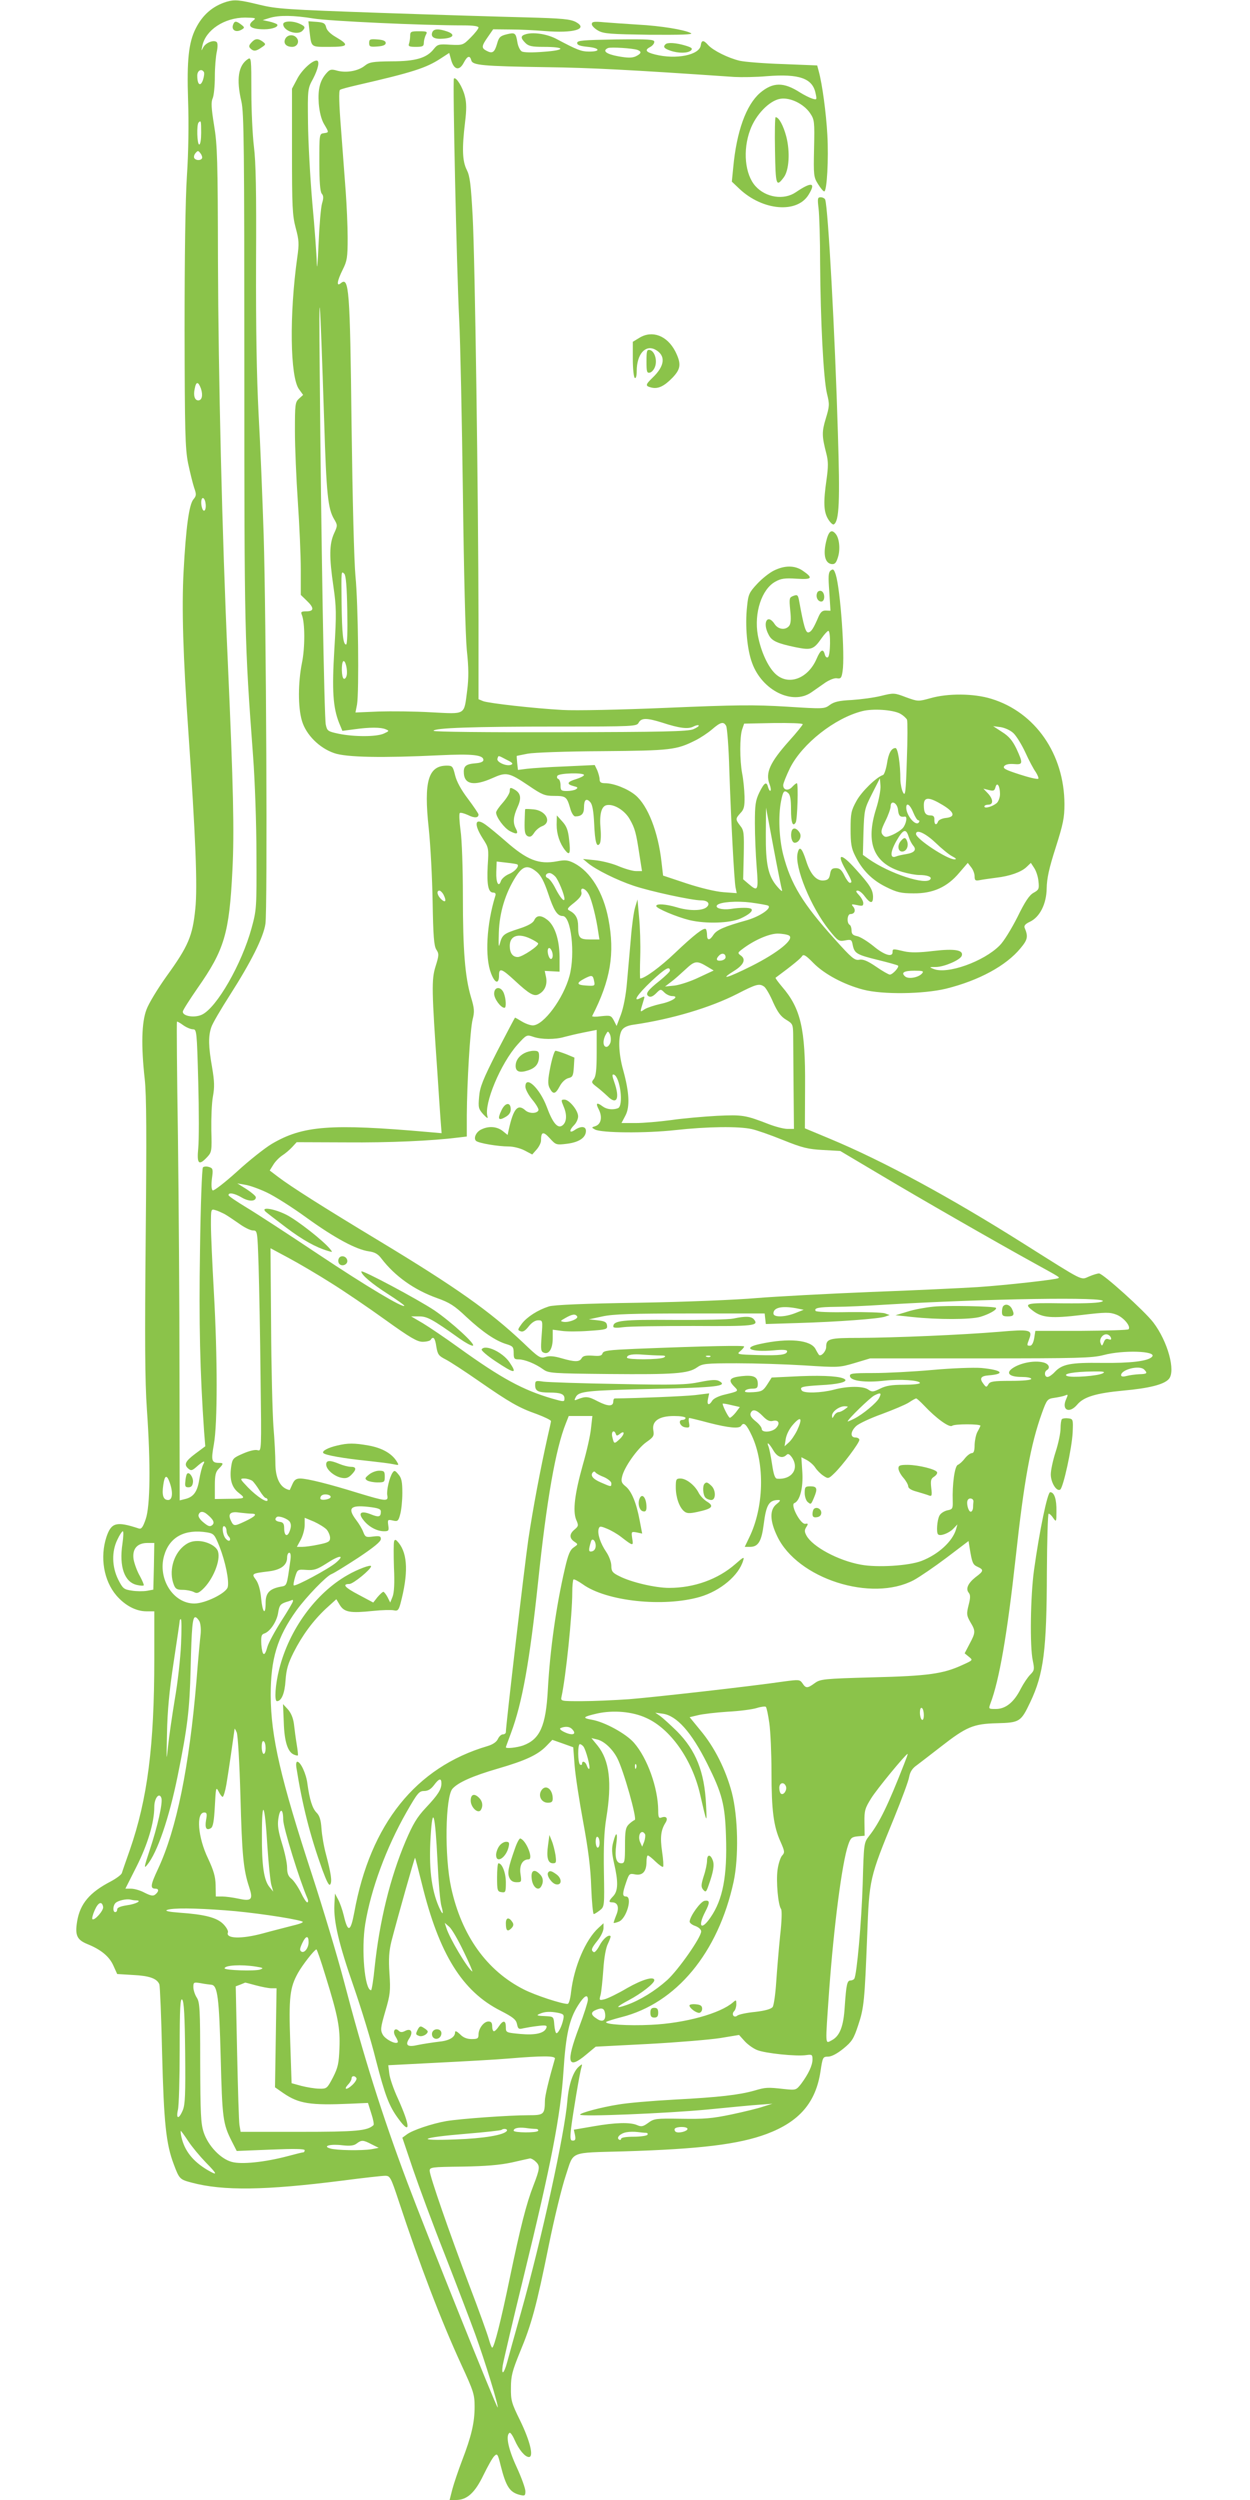 <?xml version="1.0" standalone="no"?>
<!DOCTYPE svg PUBLIC "-//W3C//DTD SVG 20010904//EN"
 "http://www.w3.org/TR/2001/REC-SVG-20010904/DTD/svg10.dtd">
<svg version="1.0" xmlns="http://www.w3.org/2000/svg"
 width="640pt" height="1280pt" viewBox="0 0 640 1280"
 preserveAspectRatio="xMidYMid meet">
<g transform="translate(0,1280) scale(0.1,-0.1)"
fill="#8bc34a" stroke="none">
<path d="M1160 12791 c-71 -22 -123 -67 -158 -137 -36 -71 -46 -162 -39 -369
4 -116 2 -266 -6 -385 -8 -124 -12 -411 -12 -790 1 -518 3 -606 18 -682 10
-47 24 -104 31 -125 12 -34 12 -41 -4 -60 -22 -27 -38 -143 -50 -368 -10 -186
-3 -434 25 -830 36 -523 47 -783 35 -898 -14 -139 -35 -190 -147 -345 -45 -63
-92 -140 -103 -171 -25 -65 -28 -185 -9 -356 9 -81 10 -291 5 -805 -5 -525 -4
-741 6 -885 20 -286 17 -497 -6 -563 -14 -41 -22 -52 -35 -48 -115 38 -141 31
-166 -43 -34 -104 -14 -224 51 -300 44 -51 100 -81 154 -81 l40 0 0 -244 c0
-446 -35 -717 -125 -977 -20 -57 -39 -111 -41 -119 -3 -9 -29 -28 -57 -43
-108 -56 -157 -114 -172 -204 -12 -72 -1 -95 53 -117 69 -28 112 -63 133 -111
l19 -42 82 -5 c83 -4 122 -18 134 -48 3 -8 10 -168 14 -355 9 -354 20 -462 60
-567 28 -75 31 -77 91 -93 161 -43 375 -40 770 10 107 14 206 25 221 25 25 0
29 -7 69 -128 108 -328 217 -613 320 -837 64 -139 69 -154 69 -218 0 -80 -16
-150 -65 -277 -19 -50 -41 -115 -49 -145 l-14 -55 32 0 c57 0 97 36 141 127
22 45 47 90 56 98 15 15 18 11 33 -51 27 -106 46 -135 98 -148 25 -6 28 -4 28
19 0 14 -20 70 -45 124 -43 93 -57 162 -36 175 4 3 16 -14 26 -37 22 -50 53
-87 73 -87 26 0 6 82 -45 187 -44 89 -48 104 -47 168 0 60 7 86 46 182 59 141
85 236 148 548 28 138 67 298 87 357 42 126 13 115 298 123 392 12 587 36 730
89 168 63 252 161 276 321 11 72 12 75 39 75 17 0 46 15 78 41 44 36 53 50 76
120 30 89 33 128 46 459 11 291 11 293 139 605 38 94 73 187 76 208 5 26 17
44 39 59 17 13 72 55 122 94 132 103 167 118 288 121 117 3 123 7 171 108 69
145 84 267 85 665 1 165 5 300 9 300 5 0 16 -10 24 -23 15 -21 16 -20 16 36 1
61 -11 97 -32 97 -14 0 -55 -198 -83 -400 -18 -131 -22 -391 -6 -463 9 -44 8
-50 -13 -71 -13 -13 -35 -46 -49 -73 -34 -68 -77 -103 -127 -103 -38 0 -38 0
-28 28 45 118 86 353 129 745 43 396 77 582 135 743 25 69 28 72 63 77 20 3
45 8 55 12 16 7 16 5 6 -18 -26 -57 16 -77 57 -28 33 39 96 58 234 71 133 12
209 31 234 59 37 40 -5 193 -79 290 -45 59 -258 251 -278 251 -8 0 -31 -7 -52
-16 -43 -18 -19 -30 -330 166 -380 240 -721 425 -997 540 l-127 53 1 216 c2
293 -22 398 -118 509 -20 24 -35 44 -33 46 88 65 130 100 136 111 7 11 20 3
58 -36 55 -56 155 -110 255 -136 99 -26 308 -23 424 5 169 42 308 118 381 207
37 44 40 60 21 105 -4 10 4 20 26 30 52 24 86 92 87 172 1 51 12 102 46 208
38 120 45 152 45 223 -1 256 -149 470 -374 539 -90 28 -223 29 -313 3 -62 -17
-63 -17 -124 5 -60 23 -63 23 -128 7 -36 -9 -104 -18 -150 -21 -64 -3 -90 -9
-112 -25 -28 -21 -32 -21 -222 -9 -164 10 -260 9 -613 -6 -234 -10 -470 -15
-534 -11 -145 8 -375 34 -406 45 l-24 10 0 407 c-1 629 -18 1845 -30 2066 -9
164 -14 205 -30 237 -23 45 -25 110 -9 243 8 65 8 101 -1 135 -11 46 -45 100
-56 90 -7 -8 14 -977 27 -1233 6 -115 14 -516 19 -890 5 -409 13 -729 20 -803
10 -92 10 -143 2 -207 -17 -129 -4 -121 -184 -112 -84 5 -206 6 -270 4 l-118
-5 8 41 c11 65 6 518 -8 657 -7 75 -15 387 -20 775 -8 696 -13 760 -55 725
-24 -20 -19 12 10 70 22 44 25 61 25 162 0 62 -5 169 -10 238 -5 69 -16 213
-24 320 -10 125 -12 197 -5 200 5 4 44 14 87 24 287 66 354 88 429 137 l43 28
11 -40 c15 -48 42 -52 64 -9 18 34 31 38 38 11 6 -25 55 -30 387 -35 223 -3
421 -13 960 -50 36 -2 111 -1 167 4 166 13 234 -11 249 -89 7 -32 6 -33 -17
-26 -13 4 -41 18 -62 31 -85 55 -140 54 -206 -2 -71 -62 -120 -197 -137 -383
l-7 -71 39 -37 c119 -112 295 -127 354 -30 39 63 16 68 -65 13 -61 -42 -154
-28 -207 31 -54 60 -66 184 -27 288 28 77 97 149 153 159 50 9 121 -25 154
-74 22 -33 23 -42 20 -180 -3 -137 -2 -147 20 -182 13 -21 27 -38 32 -38 14 0
23 167 16 290 -6 110 -26 260 -44 325 l-8 30 -175 7 c-96 3 -196 11 -222 17
-59 14 -135 52 -161 80 -24 27 -34 27 -38 -1 -7 -50 -126 -74 -234 -47 -48 12
-55 23 -24 39 11 6 20 17 20 26 0 12 -28 14 -197 12 -168 -3 -198 -5 -198 -18
0 -11 15 -16 55 -20 63 -6 67 -25 4 -24 -38 0 -60 9 -162 63 -47 26 -116 37
-156 27 -31 -8 -33 -19 -6 -46 16 -16 33 -20 93 -20 114 0 115 -17 2 -25 -61
-5 -105 -4 -114 2 -9 6 -19 27 -22 47 -8 48 -12 51 -56 40 -32 -8 -39 -15 -48
-48 -13 -45 -24 -52 -54 -36 -27 14 -26 24 7 71 l27 39 90 -1 c50 0 128 -4
175 -8 146 -12 224 10 159 46 -29 15 -67 19 -254 24 -121 3 -456 13 -745 23
-485 17 -532 20 -623 42 -102 25 -126 27 -167 15z m447 -86 c81 -13 550 -35
766 -35 50 0 77 -4 77 -11 0 -6 -18 -29 -40 -51 -39 -39 -40 -40 -104 -37 -59
4 -66 2 -85 -22 -36 -46 -93 -63 -216 -63 -98 -1 -114 -4 -138 -23 -34 -27
-94 -37 -140 -25 -31 9 -38 7 -55 -12 -34 -38 -45 -82 -40 -156 4 -45 13 -81
27 -105 26 -44 26 -43 -1 -47 -23 -3 -23 -5 -23 -148 0 -100 4 -150 12 -161
10 -11 10 -24 2 -50 -6 -19 -14 -113 -18 -209 -4 -96 -8 -140 -9 -98 -1 43
-11 182 -23 310 -11 128 -21 312 -22 408 -2 173 -2 176 26 227 27 52 35 93 18
93 -24 0 -78 -51 -100 -95 l-26 -49 0 -321 c0 -284 2 -328 19 -392 17 -63 18
-81 8 -151 -41 -292 -37 -613 9 -675 l21 -29 -21 -19 c-20 -18 -21 -30 -21
-167 0 -81 7 -244 15 -362 8 -118 15 -274 15 -346 l0 -130 30 -29 c39 -37 39
-55 -1 -55 -26 0 -30 -3 -24 -17 17 -40 17 -170 1 -247 -20 -100 -21 -227 0
-297 21 -71 89 -139 165 -165 62 -22 248 -25 539 -11 168 8 225 2 225 -24 0
-9 -14 -15 -40 -17 -51 -4 -63 -15 -60 -53 4 -56 54 -64 146 -23 71 32 84 30
185 -38 69 -47 83 -53 130 -53 61 0 66 -4 83 -62 6 -24 18 -43 26 -43 32 0 45
13 45 45 0 41 12 51 33 27 10 -12 16 -45 19 -107 4 -96 13 -128 29 -104 5 8 7
41 4 74 -7 76 4 119 33 123 37 6 91 -28 116 -72 27 -47 33 -70 50 -183 l13
-83 -31 0 c-17 0 -58 12 -91 26 -33 14 -87 27 -120 30 l-60 6 25 -21 c41 -34
150 -88 234 -116 86 -29 299 -75 346 -75 36 0 49 -19 25 -37 -25 -17 -90 -17
-151 2 -55 16 -104 20 -104 6 0 -12 105 -56 170 -72 85 -20 206 -16 261 8 44
20 66 39 56 49 -7 8 -59 8 -107 0 -43 -6 -82 5 -68 20 16 16 99 22 172 13 44
-6 84 -13 89 -16 20 -12 -40 -54 -107 -74 -119 -33 -156 -50 -173 -75 -19 -30
-33 -31 -33 -1 0 13 -3 27 -6 30 -10 10 -60 -29 -160 -124 -72 -69 -154 -129
-176 -129 -2 0 -2 51 0 113 2 61 -1 153 -6 202 l-8 90 -12 -40 c-7 -22 -17
-94 -22 -160 -6 -66 -15 -168 -20 -226 -5 -63 -18 -129 -31 -164 l-22 -58 -14
28 c-14 26 -18 27 -65 22 -27 -4 -48 -3 -46 1 94 183 117 320 83 497 -26 136
-91 242 -176 286 -32 16 -46 17 -88 9 -92 -17 -152 6 -262 103 -39 34 -85 72
-102 84 -55 40 -63 5 -16 -69 31 -48 32 -51 26 -141 -5 -98 3 -137 28 -137 11
0 15 -6 11 -17 -45 -145 -54 -314 -22 -396 20 -53 41 -58 41 -10 0 39 14 34
80 -27 75 -70 100 -84 124 -70 30 16 44 48 37 86 l-7 33 38 -2 38 -2 0 76 c-1
88 -24 159 -62 189 -33 26 -56 25 -68 -2 -7 -14 -31 -28 -78 -43 -78 -25 -86
-31 -98 -77 -6 -24 -7 -8 -5 57 3 103 34 203 86 285 37 58 62 64 109 25 21
-18 37 -49 57 -108 29 -88 47 -117 75 -117 43 0 65 -193 35 -306 -31 -116
-133 -254 -188 -254 -13 0 -38 9 -56 20 -18 11 -34 20 -35 20 -1 0 -42 -78
-91 -172 -74 -146 -89 -183 -93 -234 -5 -55 -3 -62 22 -90 18 -19 25 -23 21
-11 -20 63 67 272 154 369 45 50 47 51 79 40 42 -15 115 -15 161 -1 19 5 64
16 100 23 l65 13 0 -117 c0 -88 -4 -121 -15 -135 -13 -16 -12 -19 14 -39 15
-11 41 -34 57 -49 47 -47 64 -12 34 73 -11 31 -12 41 -2 38 32 -11 51 -160 21
-172 -26 -10 -58 -6 -78 9 -31 23 -38 18 -20 -16 19 -38 12 -75 -18 -85 -20
-6 -20 -7 -2 -17 33 -18 259 -20 413 -3 162 18 325 20 390 5 24 -5 96 -30 160
-56 99 -40 129 -47 205 -51 l88 -5 197 -117 c204 -122 603 -351 801 -460 129
-71 125 -69 119 -74 -8 -7 -265 -36 -414 -46 -82 -5 -330 -17 -550 -25 -220
-9 -481 -23 -580 -31 -102 -9 -364 -20 -605 -24 -276 -4 -437 -11 -460 -19
-56 -18 -111 -53 -138 -88 -22 -30 -23 -33 -7 -39 12 -5 24 2 42 25 15 19 33
31 48 31 24 0 24 -1 18 -80 -5 -71 -4 -80 12 -86 26 -10 45 21 45 74 l0 44 45
-6 c25 -4 88 -4 140 0 90 6 96 8 93 28 -2 17 -12 22 -48 26 l-45 5 70 15 c55
12 153 15 450 15 l380 0 3 -27 3 -27 162 5 c206 6 420 22 449 33 l23 8 -25 9
c-14 4 -98 7 -187 6 -94 -2 -164 1 -167 6 -9 15 14 20 105 21 46 0 158 5 249
11 516 31 1154 41 1115 17 -14 -8 -73 -11 -203 -10 -194 3 -204 0 -151 -40 46
-34 94 -38 245 -20 126 15 146 15 180 2 37 -14 76 -61 62 -75 -4 -4 -113 -7
-242 -8 l-235 0 -6 -38 c-4 -23 -12 -38 -21 -38 -17 0 -17 1 -5 33 19 49 6 52
-156 38 -194 -16 -531 -30 -713 -31 -154 0 -170 -4 -170 -46 0 -23 -26 -51
-37 -41 -3 4 -11 17 -17 29 -24 48 -138 59 -284 27 -96 -20 -48 -43 68 -33 47
5 70 3 70 -4 0 -19 -37 -23 -150 -20 -105 3 -110 4 -90 20 11 9 20 20 20 24 0
6 -181 3 -557 -12 -137 -6 -163 -9 -168 -23 -4 -13 -15 -15 -51 -12 -36 2 -49
-1 -56 -13 -11 -20 -35 -20 -104 0 -38 11 -62 13 -82 6 -25 -8 -34 -3 -114 74
-171 161 -340 281 -739 522 -285 172 -449 276 -516 327 l-42 32 18 29 c10 17
31 38 46 48 16 10 39 30 51 43 l23 25 253 -1 c223 -2 442 8 576 25 l42 5 0
107 c1 167 17 442 30 493 10 39 9 56 -9 115 -30 103 -41 236 -41 516 0 139 -5
290 -12 336 -6 45 -8 85 -4 89 3 4 22 -1 42 -10 34 -17 54 -15 54 3 0 4 -24
40 -54 80 -35 46 -58 88 -66 121 -11 45 -14 49 -42 49 -95 0 -119 -79 -93
-320 9 -85 18 -255 20 -377 3 -177 7 -226 19 -245 14 -21 14 -29 -4 -86 -21
-67 -20 -121 10 -552 5 -80 12 -180 15 -224 l6 -78 -68 6 c-501 44 -643 33
-802 -61 -35 -21 -115 -84 -177 -141 -63 -57 -119 -100 -125 -97 -6 5 -8 26
-4 60 7 49 5 54 -15 60 -12 4 -26 3 -31 -2 -5 -5 -12 -196 -15 -424 -6 -372 0
-625 21 -929 l6 -75 -51 -38 c-52 -39 -60 -56 -35 -77 13 -11 19 -9 38 7 38
34 51 39 37 14 -6 -12 -15 -47 -20 -78 -10 -62 -30 -88 -72 -98 l-28 -7 -1
643 c0 354 -4 905 -8 1224 -5 319 -7 582 -5 584 1 2 16 -6 32 -18 17 -12 39
-21 50 -21 19 0 20 -10 27 -269 4 -147 4 -300 0 -340 -8 -81 3 -91 46 -45 23
25 24 31 21 137 -1 62 2 139 8 172 9 49 8 78 -4 150 -19 107 -20 160 -4 206 6
19 49 92 95 164 108 169 172 296 182 365 11 74 4 1568 -9 1990 -6 184 -17 463
-26 620 -10 197 -14 437 -13 775 2 367 -1 516 -11 595 -7 58 -13 185 -13 282
0 166 -1 176 -17 166 -50 -32 -61 -103 -34 -218 13 -57 15 -229 15 -1370 0
-1351 1 -1394 45 -1985 9 -121 17 -346 17 -500 1 -273 1 -282 -25 -377 -50
-183 -178 -407 -254 -443 -38 -18 -100 -8 -98 16 1 8 35 61 75 119 138 197
163 280 179 605 10 196 5 423 -24 1075 -29 638 -48 1461 -50 2045 -1 513 -3
593 -20 694 -14 87 -16 119 -7 138 6 13 11 63 11 111 0 48 5 105 10 127 5 23
5 44 0 49 -14 14 -56 -2 -69 -26 -11 -21 -11 -21 -5 7 16 81 113 145 219 145
52 -1 58 -2 43 -14 -37 -28 -15 -46 55 -46 43 0 77 14 65 26 -4 3 -22 10 -40
14 l-33 7 35 11 c50 15 122 14 227 -3z m1658 -161 c22 -9 18 -19 -11 -33 -19
-8 -41 -8 -90 1 -60 11 -82 28 -51 42 14 6 129 -1 152 -10z m-2221 -113 c3 -5
1 -23 -5 -41 -13 -36 -29 -24 -29 23 0 26 22 38 34 18z m-14 -311 c0 -33 -4
-60 -10 -60 -11 0 -14 103 -3 113 12 12 13 8 13 -53z m4 -131 c-7 -12 -31 -11
-39 1 -4 6 -1 18 6 26 12 14 14 14 26 -2 7 -9 10 -21 7 -25z m626 -1352 c11
-365 19 -441 50 -494 19 -32 19 -34 0 -75 -24 -54 -25 -119 -3 -270 15 -104
16 -140 5 -320 -13 -215 -7 -300 24 -379 l17 -41 61 8 c78 11 136 11 161 0 19
-8 18 -9 -10 -22 -38 -17 -151 -17 -230 -1 -56 12 -60 14 -67 47 -8 36 -24
959 -31 1805 -5 501 0 446 23 -258z m-631 173 c11 -34 5 -60 -14 -60 -18 0
-26 25 -18 60 7 38 18 38 32 0z m23 -584 c6 -31 -6 -55 -16 -31 -9 24 -7 55 3
55 5 0 11 -11 13 -24z m726 -551 c2 -107 0 -175 -6 -175 -15 0 -21 53 -23 210
-2 173 -2 167 14 152 8 -9 13 -65 15 -187z m-3 -333 c-3 -13 -10 -20 -15 -17
-12 7 -13 78 -3 89 11 10 24 -45 18 -72z m2832 -195 c17 -9 33 -24 37 -32 3
-9 3 -102 -1 -207 -5 -164 -8 -187 -19 -166 -7 12 -13 41 -14 64 0 84 -13 164
-25 164 -21 0 -36 -26 -44 -81 -5 -29 -14 -55 -20 -57 -34 -11 -110 -85 -136
-133 -27 -49 -30 -63 -30 -144 0 -73 4 -99 23 -136 36 -74 87 -125 158 -160
56 -28 77 -33 142 -33 99 -1 172 32 234 106 l43 50 17 -22 c10 -12 18 -33 18
-47 0 -21 4 -24 28 -19 15 3 52 8 82 12 70 8 129 29 156 55 l22 21 17 -26 c10
-15 20 -45 22 -69 4 -38 2 -43 -25 -58 -22 -12 -44 -45 -83 -125 -30 -59 -70
-125 -91 -145 -81 -82 -268 -149 -338 -120 -24 9 -23 10 13 10 43 1 123 36
131 57 11 30 -36 38 -146 25 -74 -9 -116 -9 -148 -2 -59 14 -60 14 -60 -4 0
-28 -43 -15 -98 31 -31 25 -68 48 -84 51 -21 4 -28 11 -28 29 0 12 -4 26 -10
29 -16 10 -12 55 4 55 22 0 29 19 15 37 -12 14 -10 15 19 9 27 -6 32 -5 32 10
0 10 -10 28 -22 41 -16 17 -18 23 -7 23 9 0 25 -13 37 -30 28 -37 42 -38 42
-2 -1 37 -15 60 -89 142 -75 84 -100 83 -52 -2 33 -58 36 -68 22 -68 -5 0 -18
17 -28 38 -14 28 -24 37 -43 37 -20 0 -26 -6 -30 -30 -4 -24 -11 -31 -32 -33
-37 -4 -69 31 -91 102 -21 65 -34 77 -43 39 -18 -70 68 -279 162 -396 44 -55
49 -58 81 -52 31 6 34 4 39 -24 9 -42 19 -49 129 -76 53 -13 100 -26 103 -29
7 -8 -28 -46 -42 -46 -6 0 -38 18 -71 41 -44 30 -67 39 -86 35 -23 -4 -38 8
-124 104 -165 183 -226 283 -265 434 -21 83 -26 198 -11 274 10 52 16 59 36
42 11 -9 15 -32 15 -86 0 -66 9 -90 24 -65 9 14 14 201 6 201 -4 0 -15 -9 -24
-19 -20 -22 -46 -17 -46 9 0 9 16 49 35 88 63 125 230 256 370 291 54 14 154
7 192 -12z m-1216 -47 c88 -29 133 -34 159 -20 12 6 24 9 27 6 4 -3 -9 -12
-28 -20 -28 -11 -156 -14 -681 -15 -379 -1 -648 2 -648 7 0 15 203 22 632 22
397 0 408 1 418 20 14 25 41 25 121 0z m327 -17 c5 -10 13 -110 16 -223 9
-266 25 -567 32 -604 l6 -29 -68 5 c-41 3 -119 22 -189 45 l-120 40 -8 69
c-17 154 -70 290 -134 343 -40 33 -111 61 -155 61 -21 0 -28 5 -28 20 0 10 -6
31 -12 46 l-13 27 -150 -7 c-82 -3 -171 -9 -196 -12 l-47 -6 -4 36 c-2 20 -3
36 -2 36 1 0 26 5 55 11 31 6 195 12 384 13 350 3 378 6 477 56 24 12 62 37
83 55 45 39 60 42 73 18z m392 9 c0 -4 -32 -44 -71 -87 -97 -109 -121 -162
-99 -220 6 -15 8 -30 5 -33 -3 -4 -8 4 -12 16 -8 33 -19 27 -45 -25 -20 -42
-23 -63 -23 -158 0 -60 4 -161 9 -222 10 -124 7 -130 -41 -89 l-28 24 3 125
c2 111 1 126 -18 149 -25 33 -25 36 1 65 18 18 22 34 21 85 -1 35 -6 87 -12
117 -13 69 -13 190 0 227 l10 29 150 3 c83 1 150 -1 150 -6z m1080 -47 c15
-15 42 -59 60 -98 18 -40 42 -85 53 -100 10 -16 16 -31 13 -34 -4 -4 -47 6
-96 22 -74 24 -87 31 -78 43 8 9 26 12 50 10 46 -4 47 3 12 79 -20 41 -38 63
-73 85 l-46 30 39 -5 c23 -4 51 -17 66 -32z m-2596 -135 c31 -15 35 -21 22
-26 -24 -9 -76 15 -69 32 6 17 1 18 47 -6z m396 -78 c0 -5 -18 -14 -40 -21
-47 -14 -51 -26 -13 -36 21 -5 24 -8 12 -16 -7 -5 -29 -9 -46 -9 -30 0 -33 3
-33 29 0 16 -5 31 -12 33 -6 2 -8 10 -4 16 8 14 136 17 136 4z m1496 -172
c-56 -176 -13 -281 133 -324 30 -9 69 -16 87 -16 40 0 66 -9 58 -21 -21 -34
-210 28 -318 104 l-28 20 3 117 c4 113 5 119 44 196 l40 79 3 -37 c2 -20 -8
-74 -22 -118z m634 74 c0 -17 -8 -38 -17 -46 -22 -18 -63 -30 -63 -17 0 5 9 9
20 9 27 0 26 28 -2 58 l-23 24 28 -7 c24 -6 29 -4 34 15 8 29 23 6 23 -36z
m-293 -56 c61 -37 66 -61 15 -66 -18 -2 -36 -10 -39 -18 -8 -22 -20 -17 -19 9
1 16 -5 22 -19 22 -26 0 -35 13 -35 53 0 43 26 43 97 0z m-229 -26 c3 -29 11
-37 35 -33 14 2 7 -37 -10 -58 -10 -11 -34 -27 -55 -36 -32 -13 -37 -13 -49 1
-10 13 -8 25 14 70 15 30 27 64 27 75 0 36 35 19 38 -19z m78 -12 c9 -22 20
-40 26 -40 5 0 7 -4 3 -10 -15 -24 -65 34 -65 75 0 29 20 15 36 -25z m-672
-398 c3 -9 -8 -1 -24 18 -47 54 -60 114 -59 269 l1 136 38 -203 c21 -112 41
-211 44 -220z m649 272 c5 -16 16 -36 23 -44 18 -21 6 -36 -36 -43 -19 -3 -43
-8 -52 -12 -32 -13 -31 22 2 80 35 61 49 65 63 19z m136 -28 c31 -30 70 -62
86 -70 21 -11 24 -16 12 -16 -38 0 -197 105 -197 130 0 26 47 5 99 -44z
m-2140 -112 c11 -9 -13 -37 -43 -49 -19 -8 -37 -24 -41 -35 -12 -37 -26 -9
-24 45 l2 54 51 -6 c28 -3 53 -7 55 -9z m194 -62 c16 -17 47 -93 47 -114 0
-19 -21 5 -45 51 -13 27 -31 51 -40 55 -18 7 -11 26 9 26 7 0 20 -8 29 -18z
m172 -92 c15 -29 38 -120 48 -192 l6 -38 -49 0 c-53 0 -60 8 -60 69 0 39 -13
62 -43 78 -16 8 -13 13 24 42 29 24 39 39 36 52 -8 31 21 22 38 -11z m-745 1
c17 -33 12 -46 -10 -26 -21 19 -27 45 -10 45 5 0 14 -9 20 -19z m1770 -211
c29 -18 -55 -87 -192 -156 -124 -62 -170 -75 -88 -24 48 30 60 58 34 77 -18
13 -18 15 6 33 60 46 136 79 180 80 25 0 52 -5 60 -10z m-1324 -16 c19 -9 37
-20 39 -24 7 -11 -81 -70 -104 -70 -26 0 -41 20 -41 57 0 52 43 67 106 37z
m114 -86 c0 -10 -4 -18 -9 -18 -11 0 -22 40 -14 53 7 12 23 -12 23 -35z m885
-9 c0 -8 -10 -15 -22 -17 -25 -4 -30 7 -11 26 15 15 33 10 33 -9z m-91 -50
l30 -18 -75 -35 c-41 -20 -96 -38 -124 -42 l-50 -5 30 23 c17 12 50 42 75 65
48 45 58 46 114 12z m-194 -19 c0 -5 -24 -28 -52 -51 -62 -49 -76 -68 -57 -80
9 -6 22 -1 38 15 23 23 24 23 42 5 11 -11 29 -19 40 -19 42 0 0 -28 -59 -40
-31 -7 -68 -19 -81 -27 -26 -17 -26 -22 -5 48 6 19 5 20 -15 10 -45 -25 -20
15 55 86 70 65 94 79 94 53z m1291 -14 c-18 -21 -69 -30 -86 -16 -24 20 -7 30
47 30 43 0 49 -2 39 -14z m-1679 -40 c5 -24 3 -25 -41 -22 -50 3 -52 13 -6 37
36 18 41 17 47 -15z m871 -28 c9 -7 30 -43 46 -81 23 -50 39 -72 66 -88 33
-20 35 -24 36 -72 0 -29 1 -150 2 -270 l2 -217 -33 0 c-19 0 -61 11 -95 24
-121 47 -135 49 -266 43 -70 -4 -175 -13 -236 -22 -60 -8 -142 -15 -181 -15
l-72 0 20 38 c24 45 20 119 -11 232 -25 88 -27 177 -6 207 10 14 30 23 62 27
192 28 390 87 527 157 99 51 114 55 139 37z m-787 -284 c-4 -13 -13 -24 -21
-24 -18 0 -20 33 -4 62 11 20 12 20 21 4 5 -10 7 -28 4 -42z m-1761 -769 c39
-18 131 -76 205 -130 144 -104 254 -163 319 -172 30 -4 47 -14 64 -37 69 -90
167 -160 284 -202 65 -23 90 -39 151 -97 83 -77 149 -122 205 -139 33 -10 37
-15 37 -45 0 -29 3 -33 25 -33 31 0 86 -22 126 -51 28 -20 43 -21 337 -24 333
-3 406 2 451 34 27 19 43 21 203 21 95 0 252 -5 348 -11 172 -11 177 -11 255
12 l80 24 565 0 c503 0 572 2 630 17 101 27 274 21 249 -8 -19 -23 -110 -34
-259 -32 -158 2 -202 -6 -240 -47 -13 -14 -29 -25 -37 -25 -15 0 -18 26 -3 35
20 12 9 34 -21 40 -43 10 -108 -2 -148 -26 -45 -27 -27 -49 40 -49 27 0 49 -4
49 -10 0 -6 -42 -10 -105 -10 -88 0 -106 -3 -114 -17 -10 -17 -12 -17 -26 2
-21 27 -14 40 26 43 90 7 70 28 -37 38 -38 3 -150 -1 -249 -10 -99 -9 -235
-16 -303 -16 -112 0 -123 -2 -120 -17 4 -24 81 -33 177 -22 78 9 181 2 181
-12 0 -5 -37 -9 -83 -9 -62 0 -92 -5 -121 -20 -35 -17 -41 -18 -60 -5 -26 19
-105 19 -176 0 -64 -17 -156 -20 -165 -4 -12 18 1 21 97 27 86 4 137 16 125
29 -17 16 -100 22 -229 17 l-147 -7 -23 -36 c-21 -32 -28 -36 -71 -39 -33 -2
-47 0 -42 7 3 6 19 11 36 11 24 0 29 4 29 24 0 37 -21 47 -84 40 -61 -7 -70
-20 -36 -54 23 -23 22 -23 -48 -40 -31 -7 -58 -20 -65 -31 -17 -28 -29 -23
-22 9 l6 28 -73 -9 c-55 -6 -296 -16 -410 -17 -5 0 -8 -7 -8 -15 0 -27 -26
-27 -79 0 -49 26 -62 27 -105 10 -16 -7 -17 -5 -8 12 16 30 54 34 402 42 317
7 380 14 332 40 -15 8 -39 7 -99 -5 -67 -14 -127 -16 -418 -10 -187 3 -359 9
-382 12 -41 6 -43 5 -43 -19 0 -29 16 -37 75 -37 56 0 75 -8 75 -30 0 -18 -2
-18 -62 -1 -151 44 -261 104 -478 260 -69 50 -152 106 -185 126 l-60 35 41 0
c41 0 66 -13 209 -115 27 -19 56 -35 65 -35 23 1 -108 121 -196 181 -84 56
-374 211 -374 199 0 -17 53 -62 134 -114 47 -30 86 -58 86 -61 0 -17 -197 101
-440 263 -151 101 -317 209 -367 239 -51 31 -93 59 -93 64 0 15 30 10 69 -13
36 -21 71 -20 71 2 0 6 -21 24 -47 41 l-48 30 40 -7 c22 -3 72 -21 110 -39z
m-215 -111 c14 -8 47 -30 74 -49 26 -19 58 -35 71 -35 23 0 23 -1 29 -182 3
-101 8 -355 10 -566 5 -381 5 -383 -15 -377 -12 4 -42 -3 -74 -17 -51 -22 -55
-26 -61 -65 -10 -66 2 -109 39 -137 36 -29 35 -29 -60 -30 l-63 -1 0 68 c0 54
4 71 20 87 25 25 25 30 3 30 -40 0 -43 11 -28 95 19 106 19 442 0 780 -8 143
-15 297 -15 343 0 82 0 83 23 76 12 -3 33 -13 47 -20z m545 -353 c66 -41 191
-126 277 -188 128 -92 164 -113 192 -113 19 0 38 5 41 10 13 21 23 9 29 -35 7
-41 12 -47 49 -66 23 -12 98 -61 167 -109 160 -111 207 -138 298 -170 40 -15
73 -31 73 -36 0 -5 -8 -40 -17 -79 -38 -170 -75 -367 -99 -527 -21 -147 -115
-953 -115 -986 0 -7 -7 -12 -15 -12 -9 0 -20 -11 -26 -24 -7 -15 -26 -28 -53
-36 -367 -108 -600 -399 -682 -851 -19 -102 -33 -106 -54 -16 -7 29 -20 66
-29 82 l-16 30 -3 -58 c-4 -86 22 -198 100 -422 38 -110 89 -276 112 -370 48
-186 68 -238 115 -302 64 -88 63 -42 -1 101 -23 49 -43 108 -45 131 l-5 41
253 13 c140 7 301 16 359 21 178 15 246 15 241 -1 -31 -107 -51 -190 -51 -214
-1 -71 -5 -75 -84 -75 -101 0 -350 -18 -421 -30 -74 -13 -175 -47 -203 -69
l-22 -16 54 -160 c30 -88 103 -286 164 -440 60 -154 130 -337 155 -406 50
-138 121 -369 115 -375 -5 -4 -367 898 -462 1151 -130 346 -225 648 -326 1035
-34 129 -107 371 -161 537 -162 495 -212 710 -213 923 0 187 33 297 132 435
51 70 153 176 180 186 13 5 74 43 137 84 78 52 115 82 115 95 0 15 -6 17 -40
13 -36 -5 -40 -3 -50 23 -6 16 -22 43 -36 61 -46 61 -31 78 61 68 52 -6 65
-11 65 -24 0 -28 -10 -31 -52 -14 -50 20 -67 7 -37 -30 26 -34 69 -57 105 -57
24 0 26 3 22 30 -4 29 -3 31 23 25 25 -6 29 -3 38 32 6 21 11 70 11 109 0 57
-4 77 -20 95 -17 21 -21 22 -30 9 -16 -24 -32 -91 -27 -117 6 -32 -8 -30 -150
13 -148 46 -260 74 -296 74 -20 0 -30 -7 -39 -27 -7 -16 -13 -29 -14 -31 -1
-2 -12 1 -23 7 -33 18 -51 64 -51 129 0 33 -4 117 -10 188 -5 71 -11 305 -12
521 l-3 392 95 -51 c52 -28 149 -85 215 -127z m2380 -129 l40 -8 -43 -17 c-53
-21 -112 -23 -112 -2 0 30 41 40 115 27z m-1120 -42 c8 -12 -41 -32 -69 -28
-19 3 -18 5 9 20 35 20 51 22 60 8z m2733 -109 c3 -10 0 -12 -12 -8 -12 5 -19
0 -25 -16 -8 -20 -10 -20 -16 -4 -9 21 12 49 33 45 9 -2 17 -9 20 -17z m-2308
-91 c26 0 31 -3 20 -10 -19 -12 -190 -13 -190 -1 0 15 30 20 85 15 28 -2 66
-4 85 -4z m257 -6 c-3 -3 -12 -4 -19 -1 -8 3 -5 6 6 6 11 1 17 -2 13 -5z
m2221 -66 c19 -19 15 -23 -25 -24 -21 -1 -50 -5 -65 -9 -18 -5 -28 -3 -28 4 0
29 94 53 118 29z m-211 -19 c-24 -14 -160 -24 -184 -14 -24 11 36 22 132 23
53 1 66 -1 52 -9z m-1146 -127 c-13 -25 -84 -84 -128 -106 -18 -9 -33 -15 -33
-14 0 11 114 121 136 133 33 17 39 14 25 -13z m230 -38 c63 -67 130 -115 144
-104 12 10 145 10 145 0 -1 -3 -7 -16 -15 -30 -8 -14 -14 -44 -15 -67 0 -30
-4 -43 -14 -43 -8 0 -24 -12 -36 -27 -12 -16 -28 -30 -36 -33 -16 -6 -29 -100
-26 -186 1 -38 -1 -42 -28 -47 -16 -4 -34 -15 -40 -27 -12 -22 -17 -87 -7 -96
11 -11 56 6 78 29 l21 22 -7 -25 c-18 -62 -91 -129 -177 -162 -65 -25 -228
-35 -311 -19 -116 21 -247 92 -278 149 -10 19 -11 27 -1 43 11 17 10 20 -5 17
-24 -4 -78 98 -56 106 28 11 46 77 41 158 l-5 77 27 -14 c15 -8 35 -25 44 -39
9 -14 28 -33 42 -42 24 -16 26 -16 55 12 41 39 129 156 129 172 0 6 -9 12 -20
12 -28 0 -26 31 4 59 13 12 72 40 131 61 59 22 121 48 138 59 18 12 34 21 38
21 3 0 21 -16 40 -36z m-964 -36 c-12 -15 -26 -27 -30 -27 -6 -1 -37 59 -37
72 0 2 20 -1 44 -7 l44 -10 -21 -28z m559 17 c-11 -8 -25 -15 -32 -15 -7 0
-18 -8 -23 -17 -10 -17 -10 -17 -11 -1 0 21 37 48 65 48 20 -1 20 -1 1 -15z
m-421 -35 c22 -23 36 -29 52 -25 29 7 39 -12 17 -36 -20 -22 -74 -26 -74 -5 0
8 -14 26 -31 39 -21 17 -30 30 -26 41 9 24 30 19 62 -14z m-879 -62 c-3 -35
-22 -119 -42 -188 -42 -150 -52 -236 -34 -281 13 -29 12 -33 -8 -50 -27 -22
-28 -44 -2 -62 21 -14 20 -14 -3 -30 -18 -12 -28 -35 -45 -109 -45 -194 -76
-417 -87 -618 -10 -187 -40 -255 -127 -287 -32 -11 -88 -17 -88 -9 0 2 12 34
26 72 58 155 96 368 139 774 44 422 90 682 142 812 l15 38 60 0 61 0 -7 -62z
m484 52 c0 -5 -7 -10 -16 -10 -25 0 -12 -35 15 -38 21 -3 23 0 19 22 -3 14 -2
26 1 26 3 0 49 -11 101 -25 102 -26 155 -31 165 -15 13 21 27 8 55 -52 67
-145 61 -367 -14 -520 l-23 -48 27 0 c42 0 59 28 70 114 13 103 27 126 77 126
11 0 7 -7 -11 -21 -36 -28 -35 -85 3 -164 103 -218 483 -340 700 -225 31 17
107 69 168 115 l112 85 6 -38 c12 -74 16 -83 40 -94 33 -15 32 -22 -10 -53
-39 -31 -52 -60 -35 -80 9 -11 9 -26 -1 -64 -11 -45 -10 -52 9 -86 28 -46 27
-54 -4 -112 l-25 -48 22 -18 c21 -17 21 -17 -34 -42 -98 -45 -174 -56 -459
-63 -254 -7 -268 -9 -297 -30 -37 -27 -45 -27 -62 -1 -14 20 -18 20 -94 10
-178 -26 -669 -81 -795 -91 -74 -5 -183 -10 -243 -10 -106 0 -107 0 -102 23
22 100 55 419 55 533 0 33 3 63 6 67 3 3 24 -8 47 -24 121 -88 414 -119 601
-65 105 31 199 110 221 186 7 21 2 19 -40 -18 -89 -78 -211 -122 -339 -122
-71 0 -195 29 -255 60 -35 17 -41 25 -41 53 0 18 -11 49 -26 71 -30 44 -46 93
-39 118 5 15 9 15 43 1 20 -8 53 -27 72 -42 62 -48 64 -48 57 -8 -5 35 -5 36
23 31 l28 -6 -13 68 c-17 91 -42 150 -72 174 -20 16 -24 25 -18 49 10 48 79
145 124 177 37 26 41 32 36 61 -8 47 29 73 106 73 33 0 59 -4 59 -10z m571
-64 c-12 -24 -31 -52 -43 -62 l-21 -19 6 38 c4 23 19 53 39 75 40 45 48 30 19
-32z m-928 -18 c3 -10 7 -10 19 -1 27 23 28 1 2 -24 -30 -28 -30 -27 -39 10
-7 27 9 40 18 15z m806 -83 c20 -35 47 -45 68 -24 8 8 15 4 27 -12 40 -58 1
-116 -75 -110 -11 1 -18 20 -26 74 -6 39 -14 80 -18 90 -12 29 2 19 24 -18z
m-866 -138 c20 -9 37 -23 37 -31 0 -20 1 -20 -54 4 -42 18 -56 37 -39 53 4 4
9 3 12 -2 3 -5 23 -16 44 -24z m-2224 -28 c18 -51 14 -89 -8 -89 -25 0 -33 24
-25 77 7 51 18 55 33 12z m423 9 c8 -7 25 -30 37 -50 13 -21 27 -38 32 -38 5
0 9 -5 9 -10 0 -18 -53 16 -100 64 -42 44 -43 46 -19 46 14 0 32 -6 41 -12z
m401 -83 c-3 -13 -53 -20 -53 -7 0 15 13 23 35 20 11 -2 19 -7 18 -13z m3291
-23 c-1 -7 -2 -21 -2 -32 -1 -11 -6 -20 -12 -20 -12 0 -24 45 -15 60 8 14 30
8 29 -8z m-3924 -65 c33 -27 41 -44 26 -56 -11 -9 -20 -6 -44 14 -19 15 -29
32 -25 40 6 18 23 19 43 2z m228 3 c32 0 20 -14 -33 -39 -57 -27 -59 -26 -74
6 -15 34 0 46 49 38 19 -2 45 -5 58 -5z m196 -42 c7 -12 7 -26 0 -45 -12 -35
-29 -28 -29 12 0 23 -5 31 -22 33 -22 3 -29 13 -17 24 9 10 57 -7 68 -24z
m189 -40 c9 -11 17 -30 17 -42 0 -19 -9 -24 -58 -34 -32 -7 -70 -12 -85 -12
l-27 0 20 37 c11 21 20 54 20 75 l0 37 48 -20 c26 -12 55 -30 65 -41z m-513
-7 c0 -9 5 -22 12 -29 6 -6 8 -15 4 -19 -4 -5 -14 1 -22 11 -16 22 -19 70 -4
61 6 -3 10 -14 10 -24z m-533 -64 c-18 -118 10 -198 74 -212 17 -4 32 -5 35
-2 2 2 -7 24 -20 48 -14 24 -28 63 -32 85 -8 53 18 84 71 84 l35 0 -2 -119 -3
-120 -33 -6 c-18 -3 -53 -3 -77 1 -41 6 -46 10 -70 57 -32 65 -34 143 -4 204
11 24 24 43 28 43 4 0 3 -28 -2 -63z m434 57 c34 -6 38 -11 63 -73 30 -77 50
-174 42 -207 -8 -31 -115 -84 -171 -84 -108 0 -188 126 -155 244 27 96 105
139 221 120z m1989 -68 c0 -15 -7 -26 -19 -29 -18 -4 -19 5 -5 51 6 20 24 4
24 -22z m-1563 -73 c-19 -137 -17 -131 -51 -137 -56 -11 -76 -32 -76 -82 0
-68 -16 -52 -23 23 -4 44 -14 77 -27 95 -23 31 -22 32 69 43 60 8 91 32 91 70
0 14 5 25 11 25 7 0 9 -14 6 -37z m233 -14 c-36 -31 -209 -124 -216 -116 -3 3
1 22 7 43 12 39 13 39 58 36 39 -3 55 3 101 32 68 45 99 47 50 5z m-220 -197
c0 -5 -27 -51 -60 -102 -33 -52 -65 -111 -71 -132 -14 -53 -26 -48 -31 12 -2
41 0 51 14 56 30 9 65 61 72 106 6 38 11 45 39 55 18 5 33 11 35 12 1 0 2 -3
2 -7z m-479 -103 c6 -12 9 -42 6 -68 -3 -25 -13 -131 -21 -236 -37 -441 -102
-761 -197 -964 -39 -83 -41 -101 -13 -101 18 0 18 -14 0 -29 -11 -10 -23 -8
-55 8 -22 12 -53 21 -70 21 l-29 0 57 113 c57 113 91 226 91 306 0 44 25 76
36 46 9 -22 -19 -146 -60 -269 -28 -84 -30 -96 -13 -75 53 64 113 241 157 458
50 247 61 339 66 546 5 216 10 265 24 265 5 0 14 -9 21 -21z m-94 -116 c-3
-71 -17 -198 -32 -283 -14 -85 -30 -195 -35 -245 -8 -79 -8 -70 -5 70 2 113
12 220 34 364 17 112 31 207 31 212 0 5 3 9 6 9 4 0 4 -57 1 -127z m3012 -406
c6 -43 11 -155 11 -250 0 -197 11 -279 46 -356 22 -50 23 -56 8 -72 -8 -9 -19
-42 -23 -73 -8 -59 3 -181 18 -200 5 -7 4 -61 -5 -139 -7 -70 -16 -177 -20
-238 -4 -60 -12 -116 -18 -125 -8 -10 -38 -19 -90 -25 -43 -4 -84 -13 -91 -19
-17 -14 -32 7 -16 23 6 6 11 22 11 36 0 22 -1 23 -17 9 -65 -57 -246 -107
-419 -115 -117 -6 -242 2 -230 15 4 3 38 14 77 24 282 71 496 330 575 693 27
126 23 333 -9 457 -31 117 -88 232 -162 320 l-54 66 42 10 c23 6 92 14 152 18
61 3 128 12 150 19 22 7 43 9 46 6 4 -3 12 -41 18 -84z m791 42 c0 -18 -4 -28
-10 -24 -5 3 -10 20 -10 36 0 18 4 28 10 24 6 -3 10 -20 10 -36z m-1421 -15
c123 -55 234 -212 275 -389 36 -156 36 -156 31 -55 -8 169 -52 278 -149 376
-34 33 -72 68 -86 78 l-25 17 37 -5 c72 -9 148 -94 229 -256 76 -152 91 -208
96 -371 7 -204 -16 -325 -79 -416 -47 -69 -67 -49 -28 27 26 50 25 62 -2 58
-21 -3 -75 -78 -77 -106 -1 -7 13 -18 29 -23 18 -7 30 -18 30 -28 0 -30 -116
-196 -174 -249 -61 -55 -139 -103 -206 -127 -63 -22 -59 -12 11 25 62 33 129
85 129 101 0 22 -60 5 -139 -40 -47 -28 -99 -53 -115 -57 -28 -7 -29 -6 -21
22 4 16 10 74 14 129 4 62 13 113 24 134 9 19 15 36 13 38 -10 10 -39 -14 -57
-49 -11 -21 -24 -36 -29 -33 -16 10 -12 20 20 60 17 21 30 49 30 63 l0 25 -26
-24 c-66 -60 -125 -199 -140 -327 -4 -36 -11 -62 -18 -62 -31 0 -165 44 -224
74 -190 96 -319 277 -372 521 -35 159 -30 466 7 507 29 32 102 65 233 103 141
41 203 70 247 115 l31 32 54 -19 53 -19 7 -93 c4 -52 24 -182 44 -290 26 -141
38 -235 41 -333 3 -76 9 -138 13 -138 4 0 18 9 31 19 24 19 24 21 21 198 -2
126 1 206 12 273 30 183 17 296 -44 372 l-32 39 29 -7 c36 -8 79 -49 103 -95
33 -63 103 -313 90 -317 -7 -3 -21 -13 -31 -23 -16 -16 -19 -34 -19 -109 0
-82 -2 -90 -19 -90 -26 0 -34 29 -26 95 9 65 0 72 -15 14 -9 -32 -8 -55 4
-109 22 -94 21 -141 -4 -168 -24 -25 -25 -32 -6 -32 29 0 38 -26 21 -66 -8
-20 -14 -38 -13 -39 2 -2 13 1 26 6 40 15 72 129 37 129 -19 0 -19 15 1 73 15
44 17 46 46 40 38 -7 58 15 58 64 0 18 3 33 7 33 4 0 22 -14 40 -32 18 -17 35
-29 38 -26 3 3 1 37 -5 77 -11 75 -6 111 17 148 15 23 5 37 -21 27 -13 -5 -16
2 -16 37 -1 115 -55 267 -124 346 -41 47 -151 107 -216 118 -51 9 -46 15 28
32 82 18 180 10 251 -23z m-381 -56 c29 -29 2 -37 -43 -14 -17 9 -22 16 -13
19 23 9 44 7 56 -5z m-1697 -343 c8 -303 15 -378 45 -468 21 -63 12 -73 -56
-58 -28 6 -65 11 -83 11 l-32 0 -1 58 c-1 44 -10 75 -39 137 -52 108 -62 235
-19 235 13 0 15 -7 9 -39 -7 -41 2 -55 25 -41 11 7 16 37 20 112 5 96 6 101
19 76 8 -16 17 -28 21 -28 4 0 13 28 19 63 9 51 39 260 42 285 0 4 5 -4 11
-18 6 -15 14 -151 19 -325z m129 244 c0 -16 -4 -29 -10 -29 -5 0 -10 16 -10
36 0 21 4 33 10 29 6 -3 10 -19 10 -36z m1627 9 c13 -17 37 -107 30 -114 -3
-3 -8 4 -12 15 -7 22 -25 29 -25 10 0 -5 -4 -7 -10 -4 -12 8 -13 105 -1 105 5
0 13 -6 18 -12z m1642 -90 c-83 -212 -126 -300 -179 -368 -27 -35 -27 -36 -33
-245 -6 -195 -30 -465 -43 -486 -3 -5 -12 -9 -19 -9 -18 0 -22 -20 -30 -134
-6 -101 -25 -150 -66 -172 -35 -18 -34 -37 -14 251 24 330 66 659 98 750 12
35 18 40 49 43 l35 3 -1 68 c-1 61 3 73 34 123 28 46 178 228 187 228 2 0 -7
-24 -18 -52z m-1372 -20 c-3 -8 -6 -5 -6 6 -1 11 2 17 5 13 3 -3 4 -12 1 -19z
m-997 -79 c0 -31 -17 -58 -80 -125 -46 -49 -66 -84 -103 -170 -80 -189 -134
-411 -159 -648 -6 -64 -15 -116 -18 -116 -33 0 -51 209 -30 339 29 177 107
390 212 574 55 96 64 107 89 107 20 0 35 9 51 30 26 35 38 38 38 9z m1764 -15
c7 -19 -12 -47 -25 -38 -5 3 -9 16 -9 30 0 27 24 33 34 8z m-2655 -307 c6 -89
15 -178 20 -197 l10 -35 -19 23 c-29 35 -40 110 -39 270 0 191 15 159 28 -61z
m81 136 c0 -40 84 -311 125 -405 4 -10 3 -18 -2 -18 -5 0 -20 23 -33 51 -14
28 -35 59 -47 69 -17 13 -23 28 -23 58 0 23 -12 78 -26 123 -19 62 -24 93 -19
126 8 58 25 55 25 -4z m790 -212 c5 -108 14 -211 20 -230 13 -47 7 -49 -13 -4
-39 90 -52 204 -42 362 10 163 23 116 35 -128z m1063 137 c2 -7 0 -24 -5 -38
l-10 -25 -10 22 c-11 23 -5 53 11 53 5 0 11 -6 14 -12z m-233 -44 c0 -13 -4
-24 -10 -24 -5 0 -10 14 -10 31 0 17 4 28 10 24 6 -3 10 -17 10 -31z m-910
-209 c88 -360 207 -551 403 -650 64 -33 79 -45 84 -68 5 -25 9 -28 32 -22 14
3 48 9 75 12 39 5 48 3 44 -8 -9 -29 -55 -40 -133 -33 -74 7 -75 7 -75 35 0
36 -14 37 -36 4 -9 -14 -20 -25 -25 -25 -5 0 -9 11 -9 25 0 18 -5 25 -19 25
-24 0 -51 -36 -51 -67 0 -20 -5 -23 -35 -23 -25 0 -44 8 -60 25 -16 15 -25 19
-25 10 0 -26 -30 -44 -87 -49 -32 -4 -78 -11 -102 -16 -55 -13 -69 -2 -45 34
21 33 8 54 -23 37 -14 -7 -23 -7 -31 1 -20 20 -34 -2 -17 -29 9 -14 14 -27 11
-30 -11 -11 -62 15 -76 39 -13 24 -12 35 13 121 25 85 27 104 21 193 -5 76 -2
114 10 164 34 131 119 431 121 428 2 -2 17 -61 35 -133z m-1464 -85 c35 0 0
-19 -46 -25 -33 -5 -50 -12 -50 -21 0 -8 -4 -14 -10 -14 -14 0 -12 36 3 48 14
12 56 21 75 16 8 -2 20 -4 28 -4z m-168 -33 c4 -18 -45 -73 -55 -63 -3 3 2 24
12 46 18 41 37 48 43 17z m627 -18 c127 -9 340 -40 390 -56 14 -4 0 -11 -50
-23 -38 -10 -106 -27 -149 -39 -111 -30 -192 -27 -179 5 3 7 -8 27 -24 43 -33
33 -94 49 -223 58 -55 4 -77 9 -65 14 29 11 140 10 300 -2z m1219 -211 c29
-59 48 -105 44 -102 -24 15 -117 171 -133 224 l-8 25 23 -20 c13 -11 46 -68
74 -127z m-794 48 c0 -30 -22 -58 -37 -48 -10 6 -8 16 5 44 18 38 32 40 32 4z
m87 -174 c64 -206 75 -265 71 -368 -3 -77 -7 -99 -33 -150 -30 -57 -32 -59
-70 -58 -22 0 -63 7 -91 14 l-51 14 -7 211 c-8 229 -2 279 40 354 23 41 83
118 94 120 3 0 24 -61 47 -137z m-357 49 c38 -6 41 -8 22 -15 -26 -9 -182 -4
-182 6 0 16 85 21 160 9z m-227 -93 c31 -4 39 -66 47 -373 8 -312 11 -338 57
-429 l25 -49 174 7 c119 5 174 4 174 -3 0 -6 -3 -11 -7 -11 -5 0 -41 -9 -82
-20 -114 -30 -234 -43 -284 -29 -57 15 -121 82 -144 151 -15 46 -17 93 -18
359 0 273 -2 308 -18 332 -9 14 -17 38 -17 53 0 25 2 26 38 20 20 -4 45 -7 55
-8z m227 -3 c30 -8 66 -15 80 -15 l26 0 -4 -254 -4 -253 43 -30 c79 -54 137
-63 343 -54 l90 4 17 -54 c10 -30 15 -57 11 -60 -32 -29 -86 -34 -379 -34
l-301 0 -6 35 c-3 19 -8 187 -12 372 l-7 338 24 9 c13 5 24 10 24 10 0 1 25
-6 55 -14z m1700 -74 c0 -11 -20 -74 -45 -140 -69 -183 -59 -221 37 -140 l48
40 271 14 c149 8 314 22 366 30 l97 16 28 -31 c15 -17 44 -38 64 -46 40 -17
203 -34 253 -26 28 4 31 2 31 -22 0 -31 -21 -75 -58 -125 -26 -33 -27 -33 -86
-27 -88 10 -96 9 -154 -8 -78 -22 -181 -34 -410 -46 -112 -6 -240 -17 -285
-25 -89 -14 -197 -43 -197 -52 0 -12 450 7 650 26 113 11 234 23 270 25 l65 5
-45 -14 c-25 -9 -99 -27 -165 -41 -100 -21 -142 -24 -257 -22 -130 2 -139 1
-169 -21 -26 -19 -35 -21 -56 -12 -35 16 -113 14 -226 -6 l-99 -17 6 -28 c4
-21 2 -28 -11 -28 -13 0 -15 9 -9 63 9 74 44 284 53 312 5 18 4 19 -12 5 -30
-25 -53 -91 -60 -175 -13 -167 -133 -714 -237 -1083 -34 -120 -66 -236 -72
-259 -16 -58 -30 -67 -22 -14 4 24 51 226 106 450 144 589 190 830 205 1056
12 189 30 267 75 338 31 49 50 60 50 28z m-2062 -271 c2 -212 0 -265 -12 -294
-20 -48 -36 -47 -25 2 5 20 9 158 9 307 0 215 3 267 13 257 9 -10 13 -81 15
-272z m2150 201 c5 -36 -13 -47 -42 -27 -32 20 -33 34 -3 46 30 12 41 7 45
-19z m-239 3 c27 -6 30 -10 25 -33 -7 -34 -25 -71 -35 -71 -4 0 -9 19 -11 43
-3 40 -4 42 -38 44 -53 2 -57 4 -35 13 25 11 53 12 94 4z m-1034 -334 c3 -5
-6 -21 -21 -35 -30 -28 -47 -25 -21 3 10 10 17 24 17 30 0 15 17 16 25 2z
m918 -260 c10 0 15 -5 12 -10 -7 -11 -125 -10 -125 1 0 13 24 18 60 14 19 -3
43 -5 53 -5z m777 0 c0 -12 -45 -24 -60 -15 -5 3 -8 11 -5 16 8 12 65 12 65
-1z m-925 -10 c-13 -21 -117 -39 -265 -44 -212 -8 -176 10 56 29 97 8 179 17
182 20 10 9 33 5 27 -5z m-1631 -53 c19 -29 60 -78 91 -110 60 -61 61 -69 5
-36 -73 44 -115 97 -131 167 -4 17 -5 32 -3 32 1 0 19 -24 38 -53z m2343 43
c8 0 11 -4 8 -10 -3 -5 -35 -10 -71 -10 -38 0 -64 -4 -64 -11 0 -5 -5 -7 -10
-4 -17 10 7 33 38 38 15 3 40 3 56 1 16 -2 35 -4 43 -4z m-1404 -59 l36 -18
-37 -7 c-50 -8 -181 -6 -212 4 -41 12 2 24 64 16 38 -4 58 -2 72 9 25 19 33
19 77 -4z m839 -88 c24 -22 23 -35 -11 -123 -36 -92 -67 -215 -121 -474 -45
-218 -80 -356 -90 -356 -3 0 -11 21 -18 46 -7 25 -51 148 -99 273 -103 272
-202 558 -203 586 0 19 7 20 168 22 121 2 190 8 252 21 47 11 89 20 94 21 5 0
18 -6 28 -16z"/>
<path d="M1194 12675 c-12 -29 15 -45 46 -25 13 8 12 11 -5 24 -25 19 -34 20
-41 1z"/>
<path d="M1450 12676 c0 -34 73 -59 98 -34 17 17 15 23 -13 36 -37 17 -85 15
-85 -2z"/>
<path d="M1585 12638 c10 -82 5 -78 101 -78 98 0 104 9 34 50 -28 16 -47 35
-50 50 -5 21 -13 25 -48 28 l-43 3 6 -53z"/>
<path d="M2213 12634 c-9 -24 11 -36 57 -32 53 4 62 22 19 37 -44 15 -69 14
-76 -5z"/>
<path d="M2100 12616 c0 -13 -3 -31 -6 -40 -5 -13 2 -16 35 -16 35 0 41 3 41
21 0 11 5 29 10 40 10 17 7 19 -35 19 -41 0 -45 -2 -45 -24z"/>
<path d="M1461 12602 c-12 -23 3 -42 35 -42 26 0 39 27 23 46 -16 20 -47 17
-58 -4z"/>
<path d="M1287 12582 c-13 -14 -14 -21 -5 -30 16 -16 29 -15 57 5 23 15 23 17
6 30 -25 18 -39 16 -58 -5z"/>
<path d="M1890 12580 c0 -19 5 -21 43 -18 29 2 42 8 42 18 0 10 -13 16 -42 18
-38 3 -43 1 -43 -18z"/>
<path d="M2610 8750 c0 -11 -16 -37 -35 -59 -19 -21 -35 -44 -35 -51 0 -24 42
-81 72 -96 35 -18 44 -14 29 14 -16 30 -13 61 9 110 22 48 16 73 -20 92 -17 9
-20 8 -20 -10z"/>
<path d="M2689 8657 c-1 -1 -2 -30 -3 -65 -1 -51 2 -65 15 -73 13 -6 21 -3 34
17 9 14 27 29 41 34 51 20 20 80 -44 86 -23 2 -42 3 -43 1z"/>
<path d="M2850 8577 c0 -48 16 -96 44 -131 23 -29 28 -15 20 54 -5 49 -13 70
-35 94 l-28 31 -1 -48z"/>
<path d="M2530 7712 c0 -26 34 -72 53 -72 10 0 8 45 -3 74 -14 37 -50 36 -50
-2z"/>
<path d="M2685 7408 c-29 -15 -45 -39 -45 -65 0 -30 20 -38 65 -23 39 13 55
35 55 74 0 22 -5 26 -27 26 -16 0 -37 -6 -48 -12z"/>
<path d="M2818 7338 c-13 -65 -14 -88 -5 -107 18 -36 30 -35 52 6 12 23 30 39
45 43 22 5 25 12 28 55 l3 50 -43 18 c-24 9 -48 17 -54 17 -5 0 -17 -37 -26
-82z"/>
<path d="M2690 7236 c0 -13 16 -43 35 -66 20 -24 34 -48 32 -54 -6 -18 -47
-19 -67 -1 -39 35 -61 10 -85 -98 l-6 -28 -26 21 c-29 22 -69 26 -107 8 -28
-12 -43 -45 -29 -59 12 -12 113 -29 168 -29 23 0 59 -9 80 -20 l40 -21 23 26
c12 14 22 34 22 45 0 46 11 49 44 13 32 -35 33 -36 90 -29 62 8 96 32 96 66 0
24 -26 26 -58 4 -28 -19 -29 -1 -2 26 11 11 20 31 20 44 0 31 -46 86 -70 86
-18 0 -18 -2 -4 -36 19 -44 15 -83 -9 -98 -23 -14 -48 16 -78 98 -36 95 -109
163 -109 102z"/>
<path d="M2567 7114 c-21 -44 -15 -54 21 -33 18 10 27 23 27 39 0 39 -29 36
-48 -6z"/>
<path d="M4780 6110 c-42 -4 -102 -15 -135 -26 l-60 -18 85 -9 c131 -14 299
-14 350 1 44 13 88 38 79 46 -9 8 -249 13 -319 6z"/>
<path d="M5137 6113 c-4 -3 -7 -17 -7 -30 0 -19 5 -23 30 -23 32 0 36 9 20 41
-11 19 -31 25 -43 12z"/>
<path d="M3755 6049 c-22 -5 -159 -8 -305 -7 -265 2 -310 -3 -310 -34 0 -7 17
-8 53 -3 28 4 190 6 359 6 310 -2 335 1 308 34 -14 16 -43 17 -105 4z"/>
<path d="M957 5253 c-3 -4 -7 -21 -8 -38 -3 -25 0 -30 16 -30 14 0 21 8 23 26
3 25 -21 58 -31 42z"/>
<path d="M4054 8547 c-9 -25 0 -62 15 -62 22 0 38 32 25 52 -14 23 -33 28 -40
10z"/>
<path d="M4613 8495 c-20 -22 -16 -55 6 -55 22 0 35 28 25 54 -7 19 -15 20
-31 1z"/>
<path d="M1360 6596 c8 -7 56 -44 105 -81 83 -63 153 -102 215 -120 23 -7 24
-7 10 10 -36 44 -168 147 -223 175 -63 32 -135 43 -107 16z"/>
<path d="M1734 6355 c-4 -9 -2 -21 4 -27 15 -15 44 -1 40 19 -4 23 -36 29 -44
8z"/>
<path d="M2466 5891 c-3 -5 28 -32 70 -60 99 -66 115 -68 72 -5 -36 52 -125
93 -142 65z"/>
<path d="M1727 5399 c-48 -11 -79 -28 -72 -38 6 -11 103 -28 230 -41 55 -6
113 -13 130 -17 29 -6 29 -6 14 18 -26 39 -75 66 -142 78 -73 13 -106 13 -160
0z"/>
<path d="M1670 5302 c0 -26 40 -60 77 -68 24 -5 36 -1 52 15 27 27 27 41 -3
41 -13 0 -40 7 -59 15 -48 20 -67 19 -67 -3z"/>
<path d="M1889 5250 c-21 -17 -22 -21 -9 -30 8 -5 32 -10 53 -10 35 0 37 2 37
30 0 26 -3 30 -29 30 -16 0 -39 -9 -52 -20z"/>
<path d="M2018 4909 c-3 -8 -3 -68 -1 -134 4 -79 1 -130 -7 -150 l-12 -30 -14
28 c-8 15 -18 27 -21 27 -4 0 -17 -12 -30 -27 l-22 -28 -75 40 c-71 37 -86 55
-47 55 19 0 111 75 111 91 0 10 -68 -15 -120 -45 -164 -93 -299 -279 -350
-480 -21 -82 -26 -166 -12 -166 23 0 40 40 44 107 4 56 13 86 41 142 45 89
100 163 166 225 l53 48 18 -30 c23 -37 54 -42 169 -30 48 5 96 6 108 3 19 -4
24 1 33 33 41 154 38 255 -9 313 -14 17 -19 19 -23 8z"/>
<path d="M1453 3980 c3 -99 21 -152 53 -164 9 -4 18 -5 19 -4 2 2 -1 28 -6 58
-5 30 -11 76 -14 103 -4 31 -15 57 -31 75 l-25 27 4 -95z"/>
<path d="M1517 3753 c31 -196 70 -350 134 -528 22 -59 34 -83 40 -73 10 15 4
55 -22 154 -11 40 -21 99 -23 132 -3 44 -10 66 -25 81 -22 22 -36 68 -47 148
-6 51 -35 113 -52 113 -5 0 -7 -12 -5 -27z"/>
<path d="M4600 5282 c0 -11 11 -32 25 -48 14 -16 25 -36 25 -44 0 -10 16 -20
43 -27 23 -7 51 -15 61 -19 17 -7 19 -3 14 38 -4 37 -2 47 14 57 11 7 18 17
16 23 -5 15 -93 37 -150 38 -40 0 -48 -3 -48 -18z"/>
<path d="M4120 5156 c0 -18 7 -39 15 -46 17 -14 17 -15 33 23 19 45 15 57 -18
57 -27 0 -30 -3 -30 -34z"/>
<path d="M4167 5074 c-4 -4 -7 -16 -7 -26 0 -14 6 -19 23 -16 14 2 22 10 22
23 0 20 -25 32 -38 19z"/>
<path d="M3460 5185 c0 -51 18 -103 43 -123 13 -11 27 -12 68 -3 75 16 87 29
50 52 -17 10 -37 31 -45 48 -20 38 -63 71 -92 71 -22 0 -24 -4 -24 -45z"/>
<path d="M3607 5203 c-11 -11 -8 -58 5 -71 7 -7 20 -12 30 -12 24 0 24 51 0
73 -20 19 -26 20 -35 10z"/>
<path d="M3274 5126 c-10 -25 0 -61 19 -64 12 -3 17 3 17 21 0 49 -23 76 -36
43z"/>
<path d="M939 4883 c-53 -45 -75 -131 -49 -197 8 -21 16 -26 45 -26 20 0 45
-5 57 -11 16 -9 24 -6 45 13 53 49 94 149 79 195 -9 28 -59 53 -104 53 -29 0
-49 -7 -73 -27z"/>
<path d="M3530 2532 c0 -13 33 -38 50 -38 8 1 15 10 15 21 0 15 -8 21 -32 23
-18 2 -33 -1 -33 -6z"/>
<path d="M3330 2495 c0 -18 5 -25 20 -25 15 0 20 7 20 25 0 18 -5 25 -20 25
-15 0 -20 -7 -20 -25z"/>
<path d="M2770 3630 c-15 -28 4 -60 35 -60 19 0 25 5 25 21 0 51 -39 77 -60
39z"/>
<path d="M2410 3581 c0 -35 38 -70 52 -48 12 19 9 44 -8 61 -25 26 -44 20 -44
-13z"/>
<path d="M2806 3353 c-9 -63 -1 -93 25 -93 17 0 18 5 13 43 -4 23 -12 56 -19
72 l-12 30 -7 -52z"/>
<path d="M2637 3337 c-35 -99 -40 -127 -29 -151 7 -16 19 -23 37 -23 25 0 26
1 20 42 -7 44 10 75 41 75 27 0 -11 97 -42 107 -5 1 -17 -21 -27 -50z"/>
<path d="M2556 3348 c-9 -12 -16 -33 -16 -45 0 -47 51 -15 64 40 5 22 3 27
-13 27 -11 0 -27 -10 -35 -22z"/>
<path d="M3620 3273 c0 -14 -7 -50 -17 -79 -14 -45 -14 -55 -3 -69 13 -15 16
-13 28 22 24 67 31 105 21 129 -12 32 -29 30 -29 -3z"/>
<path d="M2545 3188 c0 -68 2 -73 23 -76 20 -3 22 0 22 50 0 49 -19 98 -38 98
-4 0 -7 -33 -7 -72z"/>
<path d="M2722 3184 c3 -43 32 -69 48 -44 14 22 12 47 -6 64 -28 29 -46 20
-42 -20z"/>
<path d="M2806 3212 c-9 -15 20 -57 42 -60 30 -5 30 31 0 52 -25 18 -35 20
-42 8z"/>
<path d="M2590 2953 c0 -38 8 -46 28 -26 11 11 13 20 6 31 -18 28 -34 25 -34
-5z"/>
<path d="M2140 2411 c-13 -26 -13 -28 6 -35 16 -6 44 9 44 23 0 3 -9 12 -20
18 -16 11 -21 10 -30 -6z"/>
<path d="M2213 2394 c-3 -8 -1 -20 5 -26 16 -16 42 -2 42 22 0 24 -38 28 -47
4z"/>
<path d="M3030 12676 c0 -8 15 -23 33 -33 28 -16 64 -18 262 -21 165 -1 225 1
213 8 -29 17 -155 38 -273 44 -60 4 -138 9 -172 12 -53 5 -63 3 -63 -10z"/>
<path d="M3407 12573 c-13 -13 -7 -21 24 -32 42 -15 92 -14 107 1 10 10 3 15
-30 25 -47 14 -91 17 -101 6z"/>
<path d="M3968 12029 c3 -179 6 -189 45 -137 27 36 33 129 13 208 -15 57 -38
100 -55 100 -3 0 -5 -77 -3 -171z"/>
<path d="M4191 11733 c4 -32 8 -159 8 -283 2 -292 17 -589 35 -665 14 -56 13
-65 -6 -128 -21 -69 -20 -91 3 -180 10 -39 10 -66 1 -131 -17 -118 -15 -166 8
-204 11 -18 24 -30 29 -27 28 16 32 119 21 467 -15 511 -50 1153 -65 1196 -2
6 -13 12 -23 12 -16 0 -17 -6 -11 -57z"/>
<path d="M3273 11070 l-33 -20 0 -89 c0 -50 5 -93 10 -96 6 -4 10 10 10 35 0
86 44 137 95 110 55 -30 50 -83 -14 -144 -37 -36 -38 -42 -7 -50 35 -9 66 6
109 50 43 45 46 71 15 134 -42 82 -119 111 -185 70z"/>
<path d="M3310 10950 c0 -53 2 -61 17 -58 10 2 22 16 27 31 12 34 -3 80 -27
85 -15 3 -17 -5 -17 -58z"/>
<path d="M4229 10024 c-15 -66 -4 -107 28 -112 17 -2 24 5 33 34 13 39 8 97
-11 120 -22 27 -37 15 -50 -42z"/>
<path d="M3963 9879 c-23 -11 -62 -42 -86 -68 -41 -44 -46 -54 -52 -116 -11
-98 0 -221 26 -290 51 -140 206 -217 303 -150 20 14 53 37 73 51 22 14 47 24
59 21 19 -3 23 2 28 36 13 81 -11 418 -35 495 -9 27 -13 31 -26 21 -12 -10
-13 -30 -7 -109 l6 -97 -23 1 c-17 1 -27 -7 -37 -29 -27 -63 -38 -80 -53 -83
-14 -2 -24 32 -47 159 -6 33 -9 36 -30 28 -21 -8 -22 -12 -16 -74 5 -46 3 -69
-6 -80 -19 -23 -56 -18 -74 10 -36 55 -64 8 -31 -54 16 -33 44 -45 139 -65 80
-16 92 -12 133 47 14 20 30 37 34 37 13 0 11 -128 -2 -135 -6 -4 -13 2 -16 14
-8 32 -22 25 -42 -22 -44 -102 -144 -139 -210 -78 -40 37 -76 118 -91 199 -20
114 20 236 90 274 28 16 49 19 108 15 81 -5 87 3 32 41 -41 28 -92 28 -147 1z"/>
<path d="M4184 9765 c-9 -21 3 -45 21 -45 20 0 20 46 0 54 -9 3 -18 -1 -21 -9z"/>
<path d="M5437 5534 c-4 -4 -7 -26 -7 -48 0 -23 -11 -76 -25 -119 -14 -43 -25
-95 -25 -116 0 -41 29 -89 48 -78 16 10 60 212 64 292 3 68 2 70 -22 73 -14 2
-29 0 -33 -4z"/>
</g>
</svg>
